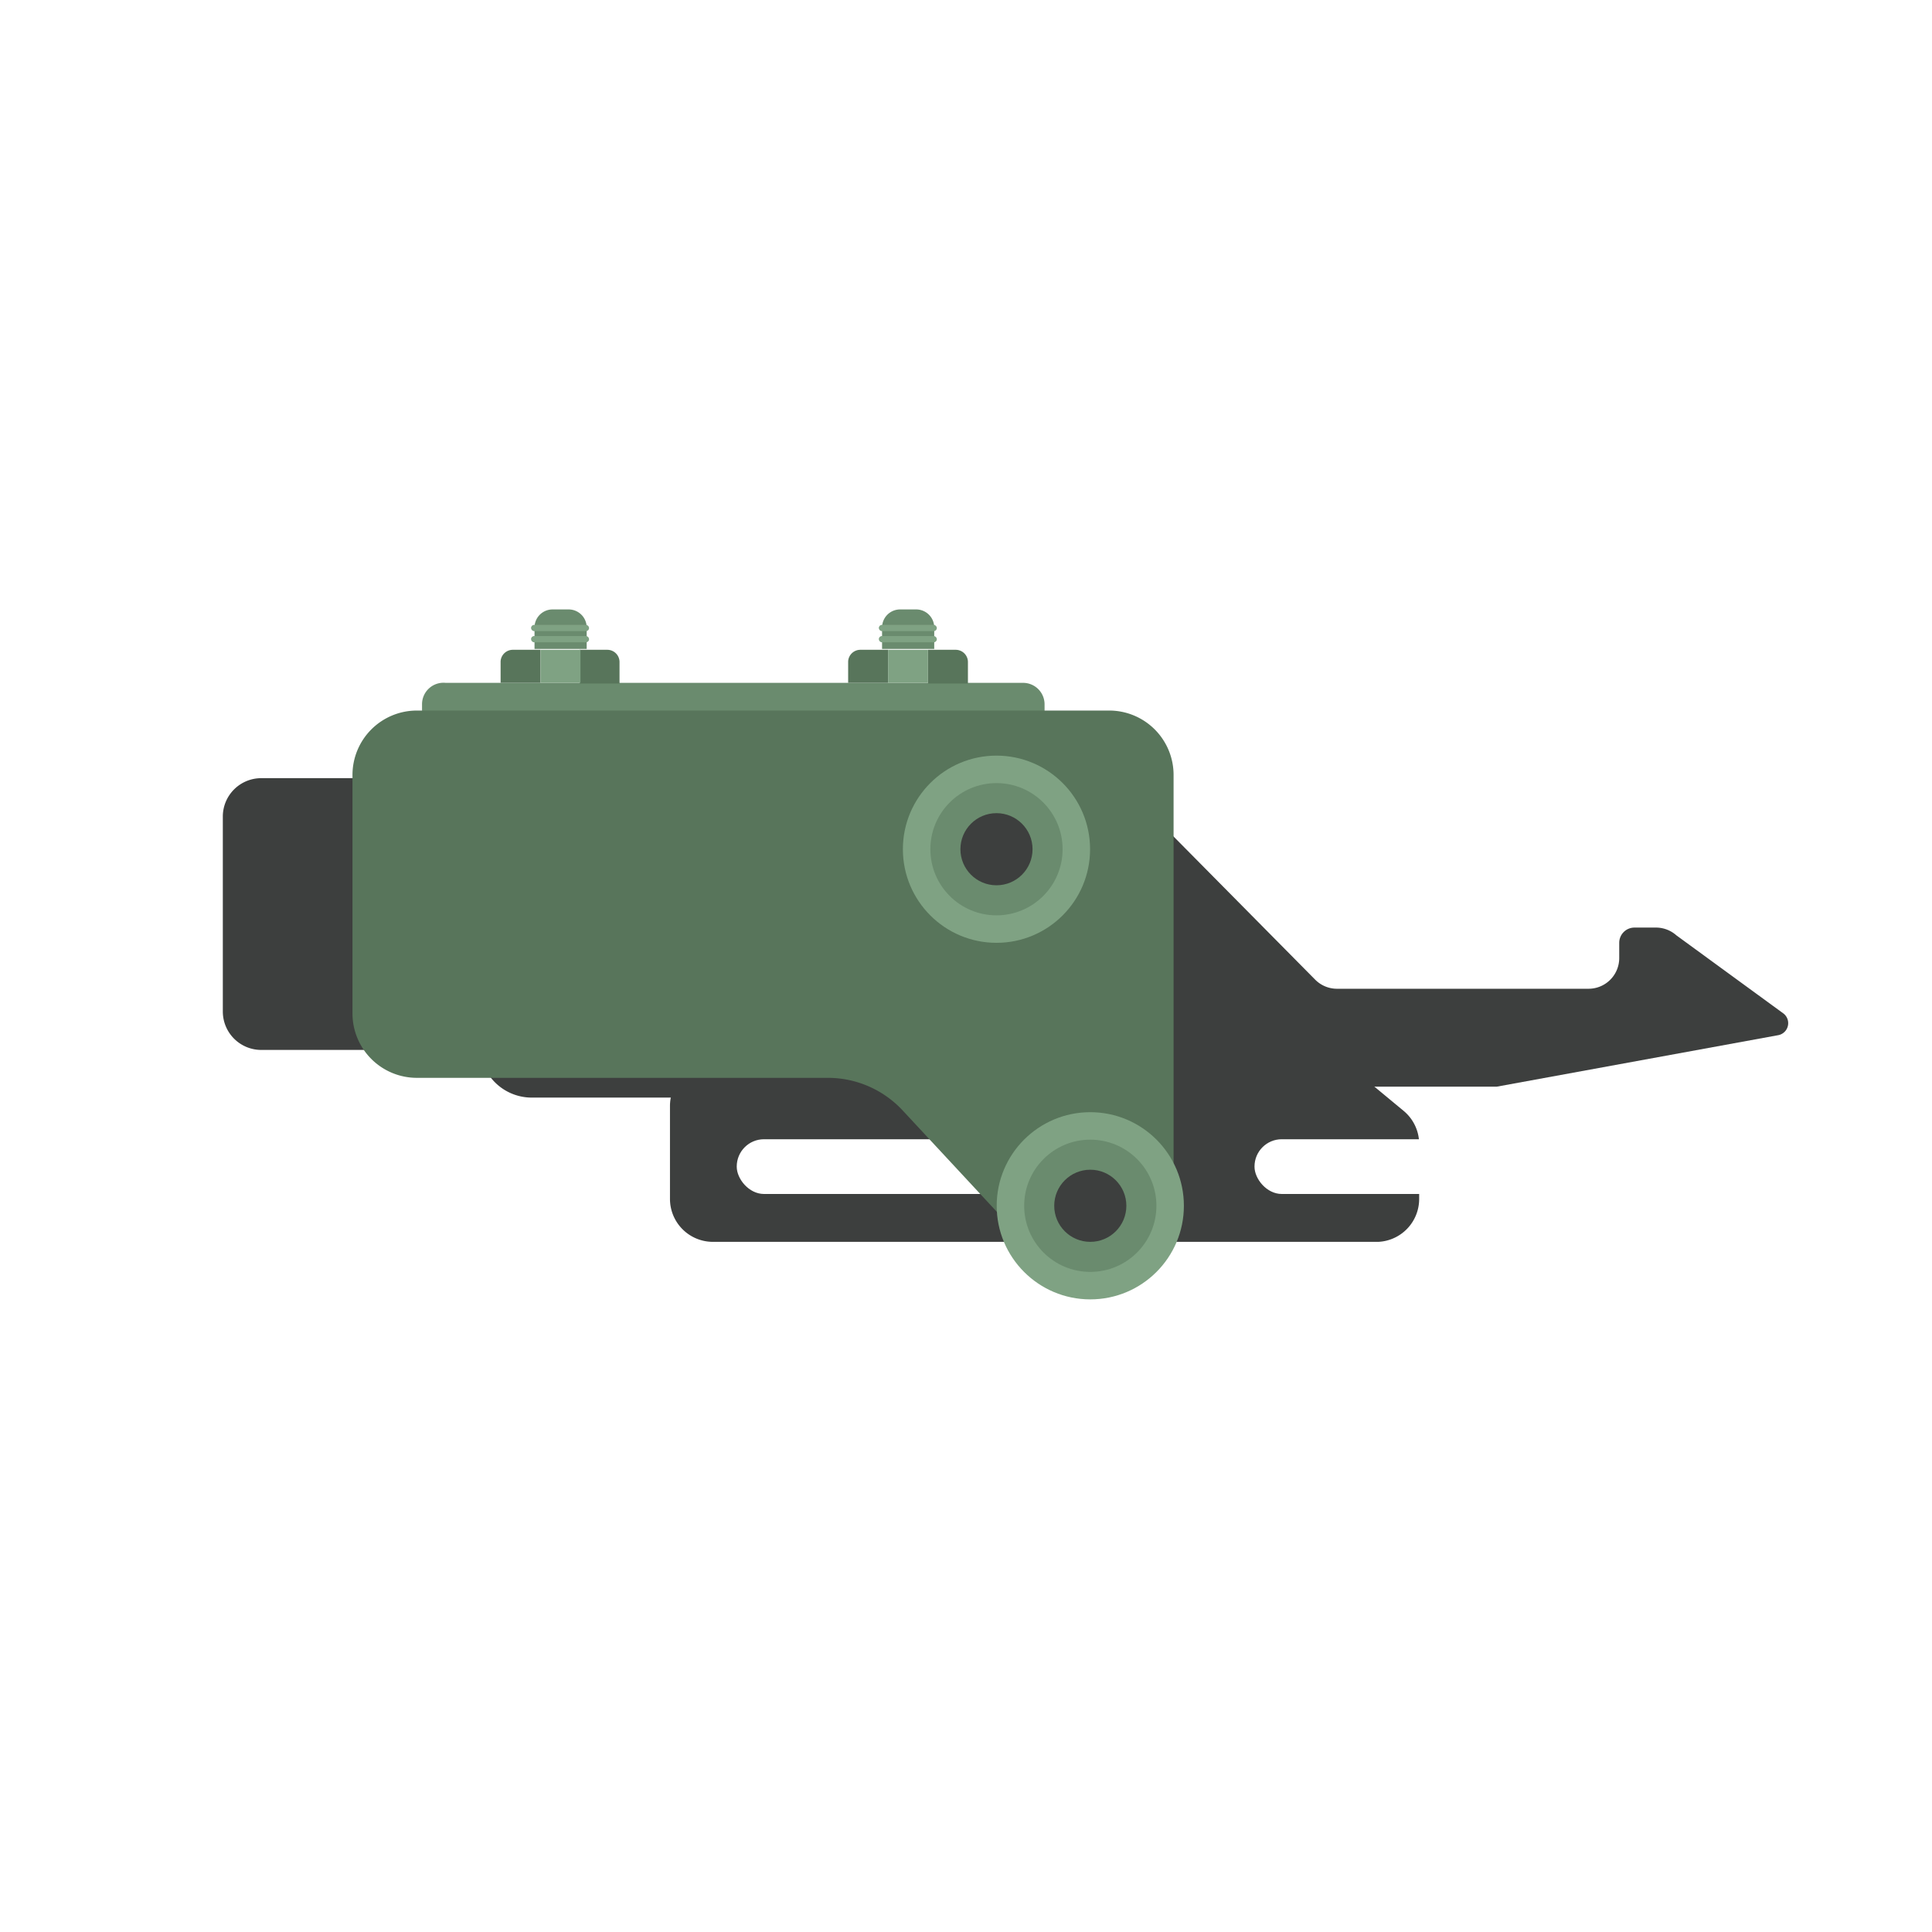 <svg id="Слой_1" data-name="Слой 1" xmlns="http://www.w3.org/2000/svg" viewBox="0 0 90 90"><defs><style>.cls-1{fill:#fff;}.cls-2{fill:#6a8b6e;}.cls-3{fill:#3d3f3e;}.cls-4{fill:#58755b;}.cls-5{fill:#7fa283;}</style></defs><title>Замки дверей шахты</title><rect class="cls-1" width="90" height="90"/><path class="cls-2" d="M20.76,31.81h26.9a1,1,0,0,1,1,1v.58a0,0,0,0,1,0,0h-29a0,0,0,0,1,0,0v-.58A1,1,0,0,1,20.76,31.81Z"/><path class="cls-3" d="M64.21,57.85h-31a2,2,0,0,1-2-2V51.52a2,2,0,0,1,2-2H62a2,2,0,0,1,1.24.45l2.16,1.79a2,2,0,0,1,.71,1.5v2.6A2,2,0,0,1,64.21,57.85Z"/><rect class="cls-1" x="34.32" y="53.07" width="13.44" height="2.55" rx="1.27" ry="1.27"/><rect class="cls-1" x="58.44" y="53.07" width="13.44" height="2.55" rx="1.27" ry="1.27"/><path class="cls-3" d="M53.87,38.16l7.4,7.48a1.43,1.43,0,0,0,1,.42H74a1.43,1.43,0,0,0,1.43-1.43v-.71a.71.71,0,0,1,.71-.71h1a1.43,1.43,0,0,1,.95.36l5,3.65a.57.57,0,0,1-.24,1l-13.12,2.4H53.87Z"/><path class="cls-3" d="M12.17,36.25H34.32a0,0,0,0,1,0,0V48.91a0,0,0,0,1,0,0H12.17a1.79,1.79,0,0,1-1.79-1.79V38A1.79,1.79,0,0,1,12.17,36.25Z"/><path class="cls-3" d="M24.77,38.48H46.29a0,0,0,0,1,0,0V51.13a0,0,0,0,1,0,0H24.77a2.42,2.42,0,0,1-2.42-2.42V40.89A2.42,2.42,0,0,1,24.77,38.48Z"/><path class="cls-4" d="M51.66,33.1H19.42a3,3,0,0,0-3,3V47.21a3,3,0,0,0,3,3H38.57a4.76,4.76,0,0,1,3.49,1.53L49,59.21A3.28,3.28,0,0,0,54.67,57V36.12A3,3,0,0,0,51.66,33.1Z"/><circle class="cls-5" cx="46.42" cy="39.56" r="4.36"/><circle class="cls-2" cx="46.42" cy="39.56" r="3.08"/><circle class="cls-3" cx="46.42" cy="39.56" r="1.68"/><circle class="cls-5" cx="50.79" cy="56.17" r="4.36"/><circle class="cls-2" cx="50.79" cy="56.17" r="3.08"/><circle class="cls-3" cx="50.79" cy="56.17" r="1.68"/><path class="cls-4" d="M23.89,30.27h1.29a0,0,0,0,1,0,0v1.54a0,0,0,0,1,0,0H23.32a0,0,0,0,1,0,0v-1A.57.57,0,0,1,23.89,30.27Z"/><path class="cls-4" d="M27,30.27h1.29a.57.57,0,0,1,.57.57v1a0,0,0,0,1,0,0H27a0,0,0,0,1,0,0V30.27A0,0,0,0,1,27,30.27Z"/><rect class="cls-5" x="25.18" y="30.27" width="1.86" height="1.54"/><path class="cls-2" d="M25.74,28.39h.75a.84.84,0,0,1,.84.84v1a0,0,0,0,1,0,0H24.9a0,0,0,0,1,0,0v-1A.84.84,0,0,1,25.74,28.39Z"/><rect class="cls-5" x="24.74" y="29.63" width="2.7" height="0.29" rx="0.14" ry="0.14"/><rect class="cls-5" x="24.74" y="29.11" width="2.7" height="0.29" rx="0.14" ry="0.14"/><path class="cls-4" d="M40.08,30.27h1.29a0,0,0,0,1,0,0v1.54a0,0,0,0,1,0,0H39.51a0,0,0,0,1,0,0v-1A.57.57,0,0,1,40.08,30.27Z"/><path class="cls-4" d="M43.23,30.27h1.29a.57.57,0,0,1,.57.57v1a0,0,0,0,1,0,0H43.23a0,0,0,0,1,0,0V30.27A0,0,0,0,1,43.23,30.27Z"/><rect class="cls-5" x="41.37" y="30.27" width="1.86" height="1.54"/><path class="cls-2" d="M41.93,28.39h.75a.84.84,0,0,1,.84.84v1a0,0,0,0,1,0,0H41.09a0,0,0,0,1,0,0v-1A.84.84,0,0,1,41.93,28.39Z"/><rect class="cls-5" x="40.94" y="29.63" width="2.7" height="0.29" rx="0.14" ry="0.14"/><rect class="cls-5" x="40.94" y="29.11" width="2.7" height="0.29" rx="0.14" ry="0.14"/></svg>
